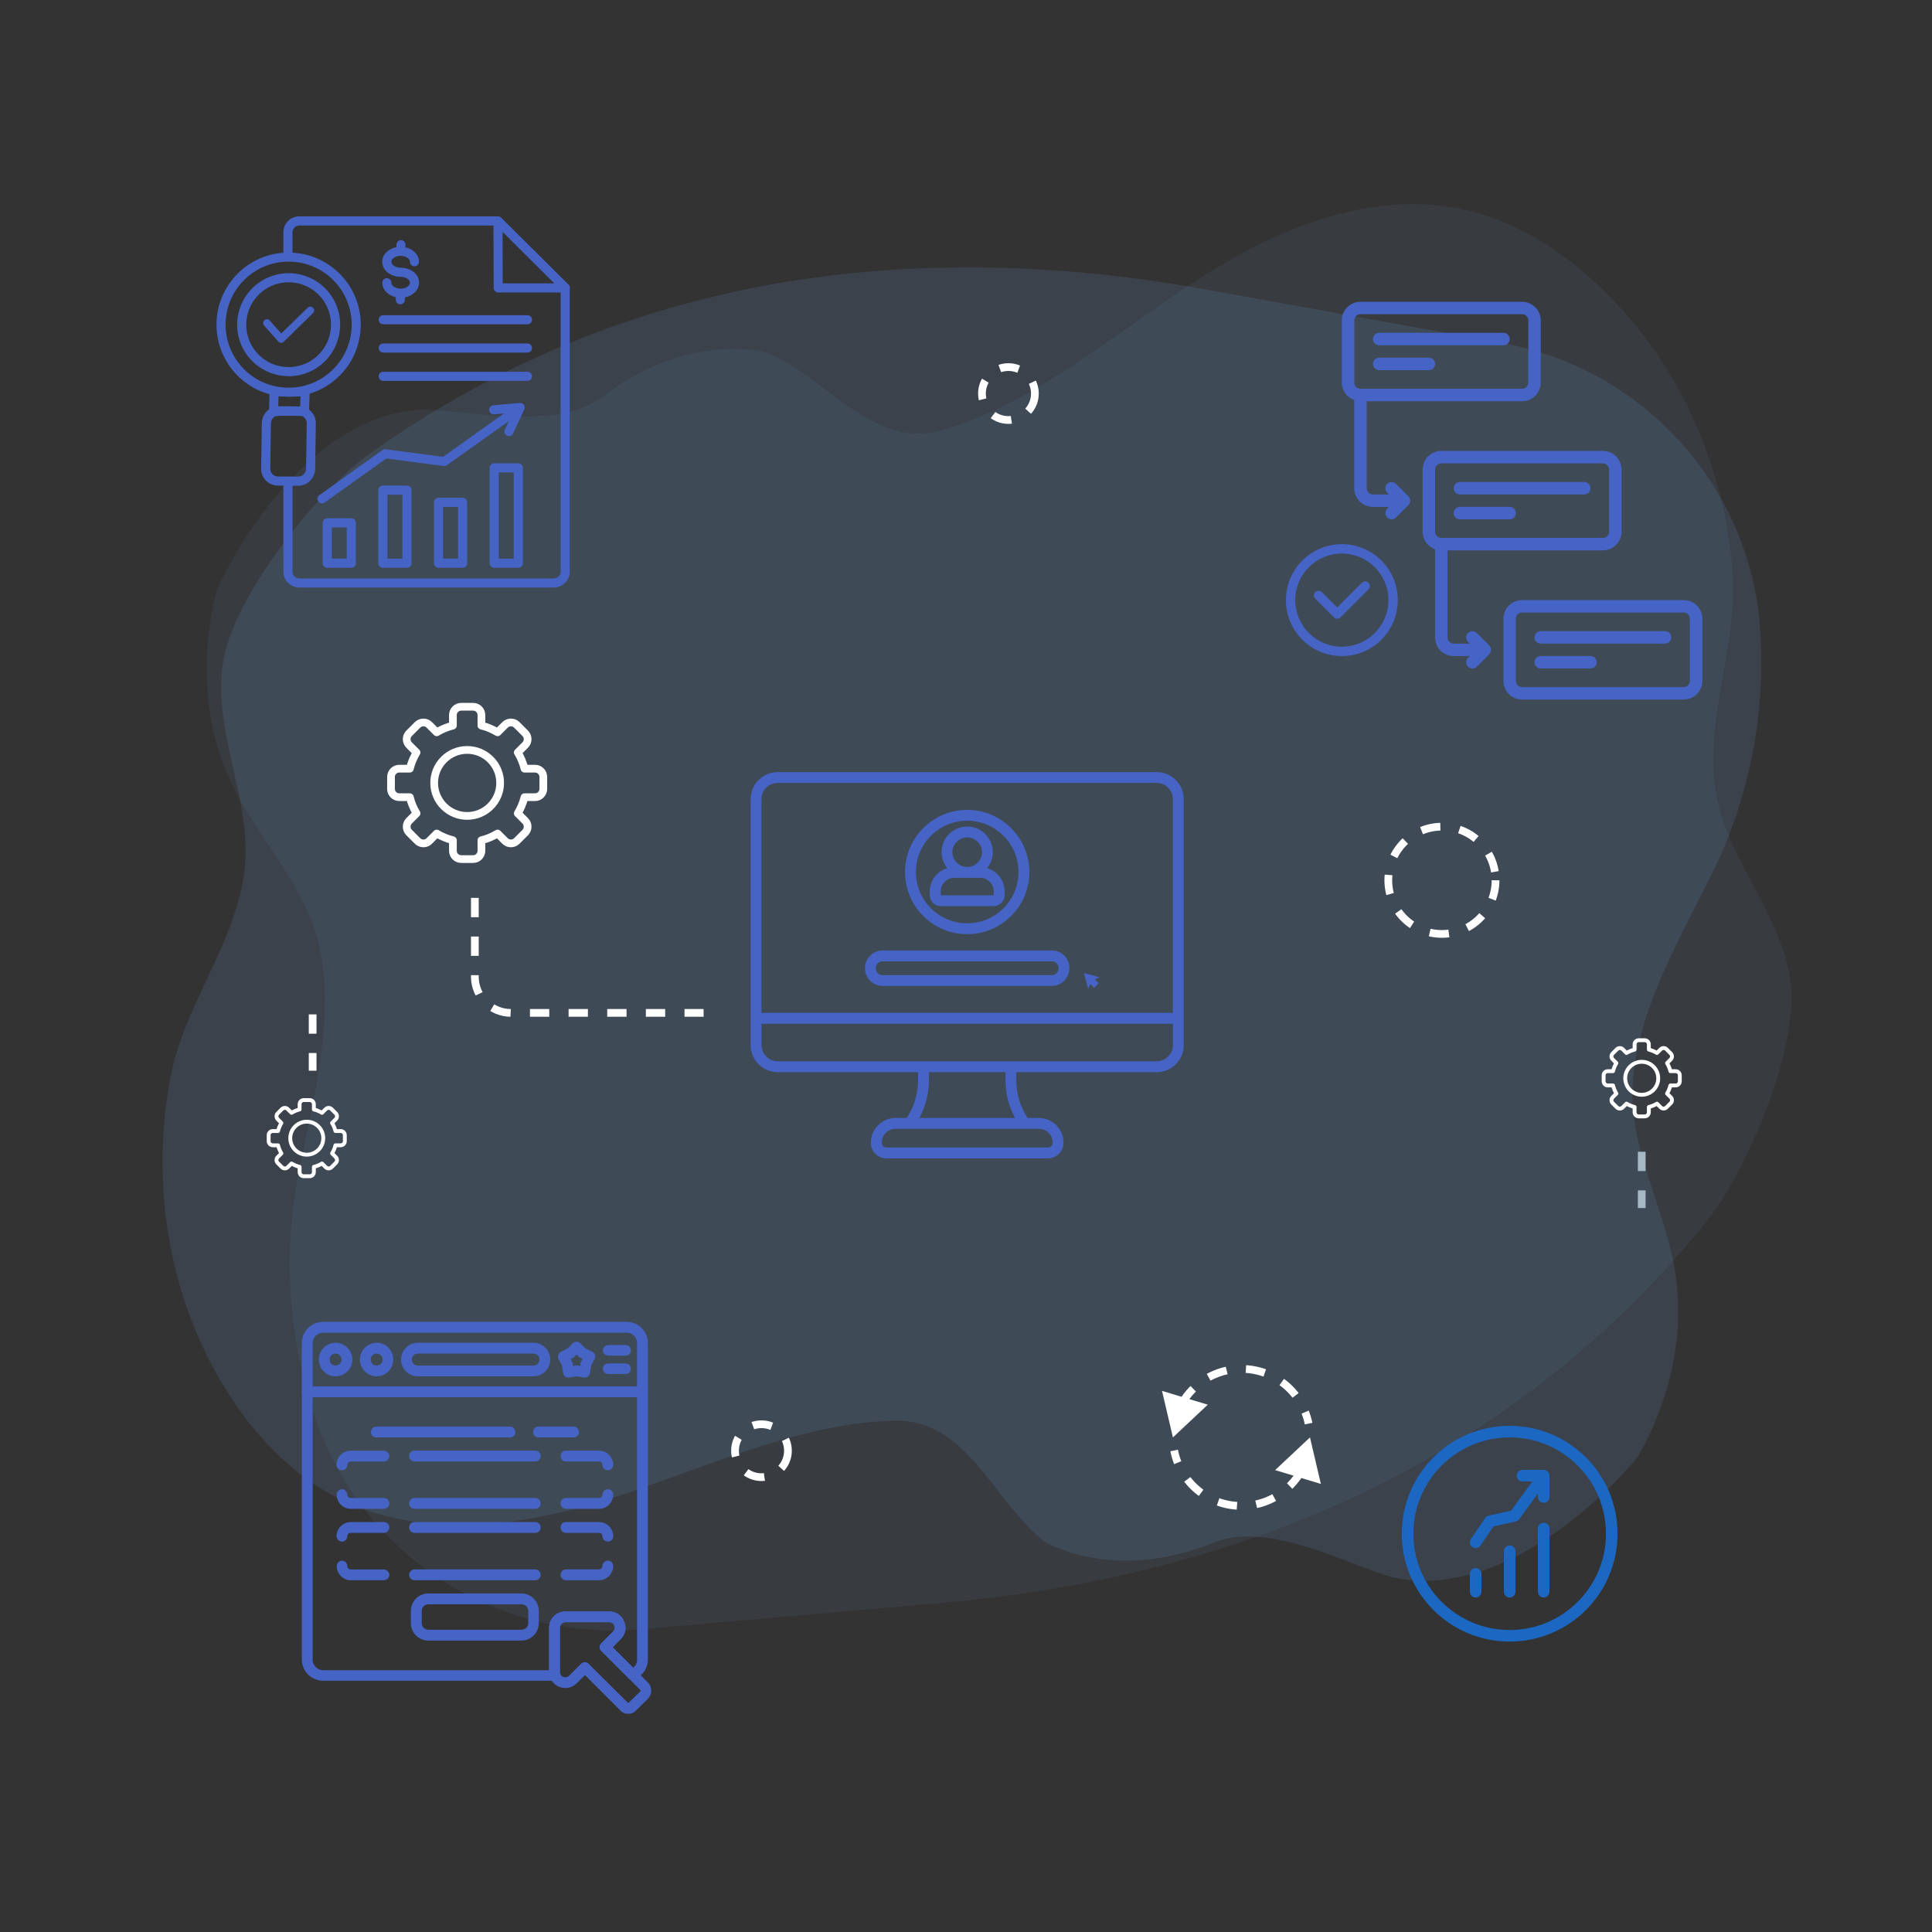 <?xml version="1.0" encoding="UTF-8"?>
<svg id="Layer_1" data-name="Layer 1" xmlns="http://www.w3.org/2000/svg" viewBox="0 0 500 500">
  <rect x="0" y="0" width="500" height="500" fill="#333333" stroke="none"/>
  <defs>
    <style>
      .cls-1 {
        fill-rule: evenodd;
      }

      .cls-1, .cls-2 {
        fill: #4664c6;
      }

      .cls-3 {
        opacity: .3;
      }

      .cls-4 {
        fill: #fff;
      }

      .cls-5, .cls-6, .cls-7, .cls-8, .cls-9, .cls-10, .cls-11 {
        fill: none;
      }

      .cls-6, .cls-7, .cls-9, .cls-10 {
        stroke: #fff;
      }

      .cls-6, .cls-7, .cls-9, .cls-11 {
        stroke-width: 2px;
      }

      .cls-6, .cls-9, .cls-11 {
        stroke-miterlimit: 10;
      }

      .cls-6, .cls-11 {
        stroke-dasharray: 5;
      }

      .cls-7, .cls-8, .cls-10 {
        stroke-linecap: round;
        stroke-linejoin: round;
      }

      .cls-8 {
        stroke: #1b67c1;
        stroke-width: 3px;
      }

      .cls-9 {
        stroke-dasharray: 5 5;
      }

      .cls-11 {
        stroke: #a5b8c4;
      }

      .cls-12 {
        fill: rgba(110, 156, 224, .28);
      }

      .cls-13 {
        opacity: .5;
      }
    </style>
  </defs>
  <g>
    <g class="cls-13">
      <path class="cls-12" d="M57.78,171.14c-.55,3.13-.64,6.3-.48,9.42.8,15.27,8,30.08,5.86,45.58-2.6,18.62-15.46,34.01-18.99,52.4-5.26,27.18-.75,56.13,13.57,79.93,6.91,11.44,16.08,21.66,27.5,28.06,17.66,9.84,38.93,9.55,58.38,5.2,28.96-6.41,58.04-23.44,87.99-24.05,7.71-.18,13.52,3.41,18.44,8.38,5.64,5.59,10.18,12.96,15.55,18.5,1.37,1.43,2.83,2.84,4.27,4.17,0,0,17.83,11.28,44.4.43,14.79-6.04,38.38,7.74,47.6,9.36,32.18,5.63,61.97-31.42,61.97-31.42,1.37-2.44,2.64-4.87,3.73-7.36,5.96-13.25,8.39-27.98,5.6-42.69-2.99-15.5-11.43-30.14-10.67-45.89.91-19.73,12.99-39.42,21.28-56.59,9.2-19.01,13.27-40.62,11.72-61.9-.04-.26-.06-.44-.01-.72-3-36.72-30.59-66.66-66.76-73.18l-77.04-13.91c-20.67-3.75-40.99-5.66-60.96-5.65-13.49,0-26.87.81-40.01,2.65-2.91.41-5.73.81-8.63,1.3-37.85,6.49-73.86,20.9-106.87,44.6-13.79,10.03-34.68,36.71-37.47,53.38Z"/>
    </g>
    <g class="cls-3">
      <path class="cls-12" d="M463.49,255.16c-.29-3.17-1.03-6.24-2.02-9.21-4.78-14.52-15.63-26.92-17.64-42.43-2.39-18.65,5.97-36.87,4.54-55.55-2.07-27.61-14.04-54.35-34.11-73.55-9.68-9.22-21.21-16.67-33.91-19.84-19.63-4.85-40.07,1.03-57.69,10.34-26.25,13.8-49.83,37.88-78.57,46.34-7.39,2.2-13.94.27-20-3.24-6.91-3.91-13.23-9.82-19.87-13.76-1.7-1.02-3.47-2-5.22-2.9,0,0-20.17-6.2-42.95,11.26-12.68,9.72-39.06,2.62-48.39,3.49-32.53,3.03-51.53,46.61-51.53,46.61-.68,2.71-1.27,5.39-1.67,8.08-2.27,14.35-.74,29.2,5.82,42.66,6.96,14.17,18.95,26.07,22.37,41.47,4.31,19.28-2.17,41.44-5.65,60.19-3.88,20.76-2.12,42.68,4.97,62.8.11.25.18.41.2.69,12.55,34.64,47.04,56.27,83.65,53.05l77.99-6.84c20.93-1.82,41.04-5.32,60.3-10.58,13.01-3.55,25.71-7.84,37.9-13.08,2.7-1.16,5.32-2.28,7.98-3.53,34.81-16.21,65.77-39.59,91.38-71.13,10.67-13.3,23.81-44.54,22.11-61.35Z"/>
    </g>
    <g>
      <path class="cls-2" d="M299.35,199.82h-98.08c-3.87,0-7.01,3.14-7.01,7.01v63.64c0,3.85,3.14,7.01,7.01,7.01h36.33v2.07c0,3.52-1.03,6.9-2.93,9.78h-2.9c-3.53,0-6.4,2.87-6.4,6.4,0,2.24,1.81,4.05,4.03,4.05h41.81c2.23,0,4.03-1.81,4.03-4.05,0-3.53-2.87-6.4-6.4-6.4h-2.9c-1.89-2.88-2.93-6.26-2.93-9.78v-2.07h36.33c3.87,0,7.01-3.15,7.01-7.01v-63.64c0-3.87-3.13-7.01-7-7.01h0ZM268.85,292.13c1.99,0,3.6,1.63,3.6,3.6,0,.68-.55,1.25-1.23,1.25h-41.81c-.68,0-1.23-.56-1.23-1.25,0-1.98,1.61-3.6,3.6-3.6h37.08,0ZM262.7,289.33h-24.77c1.61-2.98,2.48-6.32,2.48-9.78v-2.07h19.81v2.07c0,3.46.87,6.8,2.48,9.78ZM303.55,270.47c0,2.31-1.89,4.2-4.2,4.2h-98.08c-2.31,0-4.2-1.89-4.2-4.2v-5.52h106.49v5.52ZM303.55,262.14h-106.49v-55.32c0-2.31,1.89-4.2,4.2-4.2h98.08c2.31,0,4.2,1.89,4.2,4.2v55.32Z"/>
      <path class="cls-2" d="M280.51,251.82l1.12,4.09.51-1.26,1.01,1.01,1.19-1.19-1.01-1.01,1.26-.52-4.09-1.12Z"/>
      <path class="cls-2" d="M272.21,245.99h-43.8c-2.51,0-4.55,2.03-4.55,4.54v.08c0,2.51,2.05,4.55,4.55,4.55h43.8c2.51,0,4.55-2.05,4.55-4.64s-2.05-4.54-4.55-4.54ZM272.21,252.36h-43.8c-.97,0-1.75-.78-1.75-1.75v-.08c0-.97.78-1.74,1.75-1.74h43.8c.97,0,1.75.77,1.75,1.82,0,.97-.78,1.75-1.75,1.75h0Z"/>
      <path class="cls-2" d="M250.31,241.76c8.87,0,16.09-7.21,16.09-16.07s-7.21-16.09-16.09-16.09-16.09,7.21-16.09,16.09,7.21,16.07,16.09,16.07ZM250.31,212.4c7.33,0,13.28,5.95,13.28,13.28s-5.95,13.27-13.28,13.27-13.28-5.95-13.28-13.27,5.95-13.28,13.28-13.28Z"/>
      <path class="cls-2" d="M243.48,234.5h13.68c1.55,0,2.83-1.26,2.83-2.82v-.98c0-2.86-1.92-5.25-4.53-6.04.91-1.13,1.48-2.55,1.48-4.12,0-3.66-2.97-6.63-6.63-6.63s-6.63,2.97-6.63,6.63c0,1.57.57,2.98,1.48,4.12-2.61.78-4.53,3.18-4.53,6.04v.98c0,1.55,1.28,2.82,2.83,2.82h0ZM250.31,216.72c2.1,0,3.83,1.71,3.83,3.83s-1.72,3.83-3.83,3.83-3.83-1.72-3.83-3.83,1.72-3.83,3.83-3.83ZM243.45,230.7c0-1.95,1.58-3.53,3.53-3.53h6.67c1.95,0,3.53,1.58,3.53,3.53l-.03,1h-13.71v-1Z"/>
    </g>
    <path class="cls-2" d="M361.28,125.22c-.63-.63-1.64-.63-2.28,0-.63.63-.63,1.64,0,2.28l.47.47h-4.16c-.89,0-1.61-.72-1.61-1.61v-22.52h40.21c2.66,0,4.83-2.16,4.83-4.83v-16.08c0-2.66-2.16-4.83-4.83-4.83h-41.82c-2.66,0-4.83,2.16-4.83,4.83v16.08c0,2.1,1.35,3.86,3.22,4.53v22.82c0,2.66,2.16,4.83,4.83,4.83h4.16l-.47.47c-.63.63-.63,1.64,0,2.28.31.31.72.47,1.14.47s.82-.16,1.14-.47l3.22-3.22c.63-.63.63-1.64,0-2.28l-3.22-3.22ZM350.49,82.93c0-.89.72-1.61,1.61-1.61h41.82c.89,0,1.61.72,1.61,1.61v16.08c0,.89-.72,1.61-1.61,1.61h-41.82c-.89,0-1.61-.72-1.61-1.61v-16.08ZM355.32,87.75c0-.89.72-1.61,1.61-1.61h32.17c.89,0,1.61.72,1.61,1.61s-.72,1.61-1.61,1.61h-32.17c-.89,0-1.61-.72-1.61-1.61ZM355.32,94.19c0-.89.72-1.61,1.61-1.61h12.87c.89,0,1.61.72,1.61,1.61s-.72,1.61-1.61,1.61h-12.87c-.89,0-1.61-.72-1.61-1.61ZM376.22,126.35c0-.89.72-1.61,1.61-1.61h32.17c.89,0,1.61.72,1.61,1.61s-.72,1.61-1.61,1.61h-32.17c-.89,0-1.61-.72-1.61-1.61ZM376.22,132.79c0-.89.72-1.61,1.61-1.61h12.87c.89,0,1.61.72,1.61,1.61s-.72,1.61-1.61,1.61h-12.87c-.89,0-1.61-.72-1.61-1.61ZM435.74,155.3h-41.82c-2.66,0-4.83,2.16-4.83,4.83v16.08c0,2.66,2.16,4.83,4.83,4.83h41.82c2.66,0,4.83-2.16,4.83-4.83v-16.08c0-2.66-2.16-4.83-4.83-4.83ZM437.34,176.21c0,.89-.72,1.61-1.61,1.61h-41.82c-.89,0-1.61-.72-1.61-1.61v-16.08c0-.89.72-1.61,1.61-1.61h41.82c.89,0,1.61.72,1.61,1.61v16.08ZM432.52,164.95c0,.89-.72,1.61-1.61,1.61h-32.17c-.89,0-1.61-.72-1.61-1.61s.72-1.61,1.61-1.61h32.17c.89,0,1.61.72,1.61,1.61ZM413.22,171.39c0,.89-.72,1.61-1.61,1.61h-12.87c-.89,0-1.61-.72-1.61-1.61s.72-1.61,1.61-1.61h12.87c.89,0,1.61.72,1.61,1.61ZM382.19,163.82c-.63-.63-1.64-.63-2.28,0-.63.63-.63,1.64,0,2.28l.47.47h-4.16c-.89,0-1.61-.72-1.61-1.61v-22.52h40.21c2.66,0,4.83-2.16,4.83-4.83v-16.08c0-2.66-2.16-4.83-4.83-4.83h-41.82c-2.66,0-4.83,2.16-4.83,4.83v16.08c0,2.1,1.35,3.86,3.22,4.53v22.82c0,2.66,2.16,4.83,4.83,4.83h4.16l-.47.47c-.63.63-.63,1.64,0,2.28.31.31.72.47,1.14.47s.82-.16,1.14-.47l3.22-3.22c.63-.63.63-1.64,0-2.28l-3.22-3.22ZM371.4,121.53c0-.89.72-1.61,1.61-1.61h41.82c.89,0,1.61.72,1.61,1.61v16.08c0,.89-.72,1.61-1.61,1.61h-41.82c-.89,0-1.61-.72-1.61-1.61v-16.08ZM347.27,140.83c-7.98,0-14.48,6.49-14.48,14.48s6.49,14.48,14.48,14.48,14.48-6.49,14.48-14.48-6.49-14.48-14.48-14.48ZM347.27,167.37c-6.65,0-12.06-5.41-12.06-12.06s5.41-12.06,12.06-12.06,12.06,5.41,12.06,12.06-5.41,12.06-12.06,12.06ZM354.16,150.83c.47.47.47,1.23,0,1.71l-7.24,7.24c-.24.24-.54.35-.85.35s-.62-.12-.85-.35l-4.83-4.83c-.47-.47-.47-1.23,0-1.71.47-.47,1.23-.47,1.71,0l3.97,3.97,6.38-6.38c.47-.47,1.23-.47,1.71,0h0Z"/>
    <path class="cls-1" d="M130.06,60.01l.04,13.32h13.37l-13.41-13.32ZM68.34,84.25c-.36-.4-.32-1.02.08-1.38.4-.36,1.02-.32,1.38.08l3,3.36,6.83-6.68c.93-.9,2.3.5,1.37,1.4l-7.56,7.4c-.43.4-1.05.36-1.42-.05l-3.68-4.14ZM103.67,71.64h-.03c-2.38,0-4.72-1.53-4.72-3.89h0c0-2,1.73-3.42,3.67-3.79v-.64c.02-.65.55-1.17,1.19-1.16.65,0,1.17.54,1.16,1.19v.65c1.84.42,3.47,1.81,3.49,3.74,0,.65-.52,1.18-1.16,1.18-.65,0-1.18-.52-1.18-1.16-.01-1.3-2.66-2.17-4.22-.99-.36.27-.58.62-.58.98h0c0,.95,1.31,1.53,2.38,1.53h0s.06,0,.06,0h0c2.38,0,4.72,1.53,4.72,3.89h0c0,2-1.73,3.42-3.67,3.79v.64c-.02.65-.55,1.17-1.19,1.16-.65,0-1.17-.54-1.16-1.19v-.65c-1.84-.42-3.47-1.81-3.49-3.74,0-.65.52-1.18,1.16-1.18s1.18.52,1.18,1.16c.01,1.3,2.66,2.17,4.22.99.36-.27.58-.62.58-.98h0c0-.95-1.31-1.53-2.38-1.53h0s-.03,0-.03,0ZM74.57,70.71c-7.36.07-13.27,6.1-13.19,13.45.07,7.34,6,13.2,13.44,13.2h0c7.3-.05,13.21-5.98,13.21-13.45h0c-.04-7.33-6.08-13.28-13.45-13.2h0ZM82.38,76.19c-4.33-4.24-11.27-4.18-15.52.16-4.24,4.33-4.18,11.27.15,15.52,2.05,2.01,4.72,3.13,7.8,3.13h0c3.02-.03,5.75-1.28,7.72-3.29,2.01-2.05,3.13-4.72,3.13-7.8h0c-.03-3.02-1.28-5.75-3.29-7.72h0ZM80.12,101.89c3.03-.92,5.74-2.59,7.9-4.79,3.39-3.45,5.34-8.05,5.34-13.24h0c-.06-9.84-7.85-17.95-17.66-18.46v-5.29c0-.96.79-1.75,1.75-1.75h50.26l.05,16.16c0,.65.53,1.17,1.17,1.17h0s16.16,0,16.16,0v72.26c0,.96-.79,1.75-1.75,1.75h-65.88c-.96,0-1.75-.78-1.75-1.74v-22.26s1.43,0,1.43,0c2.4.01,4.38-1.93,4.42-4.34.06-3.94.13-7.88.18-11.82.01-1.41-.67-2.7-1.75-3.5l.14-4.15ZM78.26,107.72s-.05,0-.08-.02l-.76-.09h0s-5.23,0-5.23,0h0s-.77.1-.77.1c-.07.02-.14.03-.21.03-.17.09-.33.21-.47.35-.38.37-.62.87-.62,1.42l-.18,11.81c0,1.08.88,1.98,1.95,1.99l5.26.03c1.11,0,2.04-.91,2.06-2.02l.18-11.81c0-.77-.45-1.46-1.13-1.79h0ZM69.64,105.96l.1-3.93c-7.93-2.18-13.63-9.38-13.71-17.82-.1-9.88,7.52-18.1,17.31-18.8v-5.31c0-2.26,1.84-4.11,4.11-4.11h51.43c.35,0,.67.16.89.41l17.32,17.21c.25.22.41.54.41.89,0,.13-.02.24-.05.35v73.09c0,2.26-1.84,4.11-4.11,4.11h-65.89c-2.26,0-4.11-1.84-4.11-4.11v-22.26c-.5,0-.99,0-1.49-.02-2.4-.04-4.29-2-4.27-4.35.05-3.94.12-7.88.18-11.82.02-1.45.75-2.74,1.88-3.54h0ZM73.99,100.33h.88c4.43,0,8.59-1.94,11.48-4.88,2.9-2.96,4.68-7.02,4.66-11.49,0-.04,0-.07,0-.11h0c-.04-4.5-1.91-8.56-4.89-11.48-2.96-2.9-7.02-4.68-11.49-4.66h-.19c-4.47.07-8.49,1.93-11.39,4.89-6.31,6.43-6.21,16.76.23,23.07,2.79,2.74,6.55,4.48,10.72,4.65h0ZM77.68,105.19l.08-2.6-2.88.09h0s-2.79-.1-2.79-.1l-.08,2.57c.06,0,.12,0,.18,0,1.75,0,3.53-.01,5.28.03.07,0,.14,0,.21.01h0ZM127.87,107.24l2.54-.22-15.74,11.21-14.82-1.95c-.3-.05-.61.01-.87.2l-16.33,11.66c-.53.38-.65,1.11-.27,1.64.38.53,1.11.65,1.64.27l15.95-11.4,14.85,1.96c.31.04.6-.04.83-.21l16.03-11.41-1.03,2.21c-.27.59-.01,1.29.58,1.56.59.27,1.29.01,1.56-.58l2.87-6.17c.46-.91-.27-1.81-1.14-1.73l-6.85.61c-.65.05-1.13.62-1.07,1.28.06.65.63,1.12,1.28,1.07h0ZM89.74,136.5h-3.87v8.08h3.87v-8.08ZM84.69,134.14c-.65,0-1.18.53-1.18,1.18v10.44c0,.65.53,1.18,1.18,1.18h6.23c.65,0,1.18-.53,1.18-1.18v-10.44c0-.65-.53-1.18-1.18-1.18h-6.23ZM104.14,128.02h-3.87v16.56h3.87v-16.56ZM99.09,125.66c-.65,0-1.18.53-1.18,1.18v18.92c0,.65.53,1.18,1.18,1.18h6.23c.65,0,1.18-.53,1.18-1.18v-18.92c0-.65-.53-1.18-1.18-1.18h-6.23ZM118.55,131.19h-3.87v13.39h3.87v-13.39ZM113.5,128.83c-.65,0-1.18.53-1.18,1.18v15.75c0,.65.53,1.18,1.18,1.18h6.23c.65,0,1.18-.53,1.18-1.18v-15.75c0-.65-.53-1.18-1.18-1.18h-6.23ZM132.95,122.26h-3.87v22.32h3.87v-22.32ZM127.91,119.9c-.65,0-1.18.53-1.18,1.18v24.68c0,.65.53,1.18,1.18,1.18h6.23c.65,0,1.18-.53,1.18-1.18v-24.68c0-.65-.53-1.18-1.18-1.18h-6.23ZM99.18,98.57h37.33c.65,0,1.18-.53,1.18-1.18s-.53-1.18-1.18-1.18h-37.33c-.65,0-1.18.53-1.18,1.18,0,.65.53,1.18,1.18,1.18ZM99.18,91.25h37.33c.65,0,1.18-.53,1.18-1.18s-.53-1.18-1.18-1.18h-37.33c-.65,0-1.18.52-1.18,1.17,0,.65.53,1.18,1.18,1.18ZM99.18,83.93h37.33c.65,0,1.18-.53,1.18-1.18s-.53-1.18-1.18-1.18h-37.33c-.65,0-1.18.52-1.18,1.17,0,.65.53,1.18,1.18,1.18Z"/>
    <g>
      <path class="cls-1" d="M143.66,434.98h-60.01c-3.03,0-5.53-2.44-5.53-5.47v-69.29c0-.77.65-1.43,1.43-1.43h86.75c.77,0,1.37.65,1.37,1.43v69.29c0,2.26-1.43,4.28-3.57,5.11-.48.18-1.07.06-1.43-.3l-7.07-7.07c-.24-.24-.42-.59-.42-.95s.18-.71.42-1.01l3.09-3.09c.42-.42.53-.95.3-1.49-.24-.59-.65-.89-1.25-.89h-11.47c-.77,0-1.37.65-1.37,1.43v11.41c0,.18,0,.36.06.48.18.42.12.89-.18,1.25-.24.36-.65.59-1.13.59h0ZM80.91,361.6v67.92c0,1.49,1.25,2.73,2.73,2.73h58.47v-10.99c0-2.32,1.9-4.22,4.16-4.22h11.47c1.66,0,3.15,1.01,3.8,2.61.71,1.6.36,3.33-.89,4.52l-2.08,2.14,5.29,5.29c.65-.48,1.01-1.25,1.01-2.08v-67.92h-83.96Z"/>
      <path class="cls-1" d="M86.85,356.19c-2.38,0-4.34-1.96-4.34-4.34s1.96-4.34,4.34-4.34,4.34,1.96,4.34,4.34-1.96,4.34-4.34,4.34ZM86.85,350.3c-.89,0-1.55.71-1.55,1.55s.65,1.55,1.55,1.55c.83,0,1.55-.71,1.55-1.55s-.71-1.55-1.55-1.55Z"/>
      <path class="cls-1" d="M97.49,356.19c-2.38,0-4.34-1.96-4.34-4.34s1.96-4.34,4.34-4.34,4.28,1.96,4.28,4.34-1.9,4.34-4.28,4.34ZM97.49,350.3c-.89,0-1.55.71-1.55,1.55s.65,1.55,1.55,1.55c.83,0,1.55-.71,1.55-1.55s-.71-1.55-1.55-1.55Z"/>
      <path class="cls-1" d="M138.07,356.19h-29.95c-2.38,0-4.34-1.96-4.34-4.34s1.96-4.34,4.34-4.34h29.95c2.38,0,4.34,1.96,4.34,4.34s-1.96,4.34-4.34,4.34ZM108.12,350.3c-.89,0-1.55.71-1.55,1.55s.65,1.55,1.55,1.55h29.95c.89,0,1.55-.71,1.55-1.55s-.65-1.55-1.55-1.55h-29.95Z"/>
      <path class="cls-1" d="M151.32,356.49h-.24l-1.84-.3-1.9.3c-.36.06-.77,0-1.07-.24s-.48-.53-.53-.95l-.3-1.9-.89-1.66c-.18-.36-.18-.71-.06-1.07.12-.36.36-.65.65-.83l1.72-.83,1.37-1.37c.53-.53,1.49-.53,1.96,0l1.37,1.37,1.72.83c.3.18.59.48.71.83.12.36.06.71-.12,1.07l-.89,1.66-.3,1.9c0,.42-.24.71-.53.95-.24.18-.53.24-.83.24h0ZM147.7,351.67l.3.65c.12.18.12.3.18.48l.12.71.71-.12c.12-.06.3-.06.48,0l.71.12.06-.71c.06-.18.12-.3.18-.48l.36-.65-.65-.3c-.18-.06-.3-.18-.42-.3l-.48-.53-.53.53c-.12.12-.24.24-.36.3l-.65.3Z"/>
      <path class="cls-1" d="M161.9,350.84h-4.46c-.77,0-1.43-.59-1.43-1.37s.65-1.37,1.43-1.37h4.46c.77,0,1.37.59,1.37,1.37s-.59,1.37-1.37,1.37Z"/>
      <path class="cls-1" d="M161.9,355.59h-4.46c-.77,0-1.43-.59-1.43-1.37s.65-1.37,1.43-1.37h4.46c.77,0,1.37.59,1.37,1.37s-.59,1.37-1.37,1.37Z"/>
      <path class="cls-1" d="M166.29,361.6h-86.75c-.77,0-1.43-.59-1.43-1.37v-12.66c0-3.03,2.5-5.47,5.53-5.47h78.55c3.03,0,5.47,2.44,5.47,5.47v12.66c0,.77-.59,1.37-1.37,1.37h0ZM80.91,358.8h83.96v-11.23c0-1.49-1.19-2.67-2.67-2.67h-78.55c-1.49,0-2.73,1.19-2.73,2.67v11.23Z"/>
      <path class="cls-1" d="M148.47,372h-9.15c-.71,0-1.37-.59-1.37-1.37s.65-1.43,1.37-1.43h9.15c.71,0,1.37.65,1.37,1.43s-.65,1.37-1.37,1.37ZM132.01,372h-34.64c-.77,0-1.37-.59-1.37-1.37s.59-1.43,1.37-1.43h34.64c.77,0,1.37.65,1.37,1.43s-.59,1.37-1.37,1.37Z"/>
      <path class="cls-1" d="M155.07,390.48h-8.62c-.77,0-1.37-.59-1.37-1.37s.59-1.43,1.37-1.43h8.62c.48,0,.83-.36.83-.83,0-.77.65-1.43,1.43-1.43s1.37.65,1.37,1.43c0,1.96-1.66,3.63-3.63,3.63ZM138.55,390.48h-31.31c-.71,0-1.37-.59-1.37-1.37s.65-1.43,1.37-1.43h31.31c.77,0,1.37.65,1.37,1.43s-.59,1.37-1.37,1.37ZM99.33,390.48h-8.56c-2.02,0-3.63-1.66-3.63-3.63,0-.77.59-1.43,1.37-1.43s1.37.65,1.37,1.43c0,.48.42.83.89.83h8.56c.77,0,1.43.65,1.43,1.43s-.65,1.37-1.43,1.37h0ZM157.33,380.49c-.77,0-1.43-.65-1.43-1.37,0-.53-.36-.89-.83-.89h-8.62c-.77,0-1.37-.65-1.37-1.43,0-.71.59-1.37,1.37-1.37h8.62c1.96,0,3.63,1.66,3.63,3.68,0,.71-.59,1.37-1.37,1.37ZM88.52,380.49c-.77,0-1.43-.65-1.43-1.37,0-2.02,1.66-3.68,3.68-3.68h8.56c.77,0,1.43.65,1.43,1.37,0,.77-.65,1.43-1.43,1.43h-8.56c-.48,0-.89.42-.89.89,0,.71-.59,1.37-1.37,1.37ZM138.55,378.23h-31.31c-.71,0-1.37-.65-1.37-1.43,0-.71.65-1.37,1.37-1.37h31.31c.77,0,1.37.65,1.37,1.37,0,.77-.59,1.43-1.37,1.43Z"/>
      <path class="cls-1" d="M155.07,408.96h-8.62c-.77,0-1.37-.65-1.37-1.37,0-.77.59-1.43,1.37-1.43h8.62c.48,0,.83-.42.83-.89,0-.71.65-1.37,1.43-1.37s1.37.65,1.37,1.37c0,2.02-1.66,3.68-3.63,3.68h0ZM138.55,408.96h-31.31c-.71,0-1.37-.65-1.37-1.37,0-.77.65-1.43,1.37-1.43h31.31c.77,0,1.37.65,1.37,1.43,0,.71-.59,1.37-1.37,1.37ZM99.33,408.96h-8.56c-2.02,0-3.63-1.66-3.63-3.68,0-.71.59-1.37,1.37-1.37s1.37.65,1.37,1.37c0,.48.42.89.89.89h8.56c.77,0,1.43.65,1.43,1.43,0,.71-.65,1.37-1.43,1.37h0ZM157.33,398.97c-.77,0-1.43-.65-1.43-1.43,0-.48-.36-.83-.83-.83h-8.62c-.77,0-1.37-.65-1.37-1.43s.59-1.37,1.37-1.37h8.62c1.96,0,3.63,1.66,3.63,3.63,0,.77-.59,1.43-1.37,1.43ZM88.52,398.97c-.77,0-1.43-.65-1.43-1.43,0-1.96,1.66-3.63,3.68-3.63h8.56c.77,0,1.43.59,1.43,1.37s-.65,1.43-1.43,1.43h-8.56c-.48,0-.89.36-.89.83,0,.77-.59,1.43-1.37,1.43ZM138.55,396.71h-31.31c-.71,0-1.37-.65-1.37-1.43s.65-1.37,1.37-1.37h31.31c.77,0,1.37.59,1.37,1.37s-.59,1.43-1.37,1.43Z"/>
      <path class="cls-1" d="M134.92,424.58h-24.07c-2.5,0-4.52-2.02-4.52-4.52v-3.15c0-2.5,2.02-4.52,4.52-4.52h24.07c2.5,0,4.52,2.02,4.52,4.52v3.15c0,2.5-2.02,4.52-4.52,4.52ZM110.86,415.19c-.95,0-1.72.77-1.72,1.72v3.15c0,.95.77,1.72,1.72,1.72h24.07c1.01,0,1.78-.77,1.78-1.72v-3.15c0-.95-.77-1.72-1.78-1.72h-24.07Z"/>
      <path class="cls-1" d="M162.55,443.54c-.77,0-1.49-.3-2.02-.89l-9.15-9.15-2.14,2.14c-1.19,1.19-2.97,1.55-4.58.89-1.55-.65-2.56-2.14-2.56-3.86v-11.41c0-2.32,1.9-4.22,4.16-4.22h11.47c1.72,0,3.15,1.01,3.8,2.61s.36,3.33-.89,4.52l-2.08,2.14,9.15,9.15c.53.53.83,1.31.83,2.08s-.3,1.49-.83,2.08l-3.09,3.03c-.53.59-1.25.89-2.08.89h0ZM151.39,430.17c.3,0,.65.12.95.42l10.16,10.1c.06.06.12.06.18,0l3.09-3.03c.06-.06.06-.18,0-.24l-10.16-10.16c-.53-.53-.53-1.43,0-1.96l3.09-3.09c.42-.42.53-.95.3-1.49-.24-.59-.65-.89-1.25-.89h-11.47c-.77,0-1.37.65-1.37,1.43v11.41c0,.59.3,1.07.83,1.31.53.18,1.13.12,1.55-.3l3.09-3.09c.3-.3.65-.42,1.01-.42h0Z"/>
    </g>
    <g>
      <g>
        <path class="cls-9" d="M305.79,363.38c3.03-5.43,8.83-9.11,15.5-9.11,8.57,0,15.72,6.08,17.37,14.16"/>
        <polygon class="cls-4" points="312.57 363.53 303.55 372 300.73 359.96 312.57 363.53"/>
      </g>
      <g>
        <path class="cls-9" d="M336.78,380.62c-3.03,5.43-8.83,9.11-15.5,9.11-8.63,0-15.82-6.17-17.41-14.34"/>
        <polygon class="cls-4" points="330 380.46 339.02 372 341.84 384.04 330 380.46"/>
      </g>
    </g>
    <g>
      <circle class="cls-7" cx="120.9" cy="202.62" r="8.54"/>
      <path class="cls-7" d="M138.47,198.93h-2.73c-.37-1.5-.96-2.9-1.74-4.19l1.93-1.93c.83-.83.83-2.2,0-3.03l-2.19-2.19c-.83-.83-2.2-.83-3.03,0l-1.93,1.93c-1.29-.77-2.69-1.36-4.19-1.74v-2.73c0-1.18-.96-2.14-2.14-2.14h-3.1c-1.18,0-2.14.96-2.14,2.14v2.73c-1.5.37-2.9.96-4.19,1.74l-1.93-1.93c-.83-.83-2.2-.83-3.03,0l-2.19,2.19c-.83.83-.83,2.2,0,3.03l1.93,1.93c-.77,1.29-1.36,2.69-1.74,4.19h-2.73c-1.18,0-2.14.96-2.14,2.14v3.1c0,1.18.96,2.14,2.14,2.14h2.73c.37,1.5.96,2.9,1.74,4.19l-1.93,1.93c-.83.83-.83,2.2,0,3.03l2.19,2.19c.83.83,2.2.83,3.03,0l1.93-1.93c1.29.77,2.69,1.36,4.19,1.74v2.73c0,1.18.96,2.14,2.14,2.14h3.1c1.18,0,2.14-.96,2.14-2.14v-2.73c1.5-.37,2.9-.96,4.19-1.74l1.93,1.93c.83.83,2.2.83,3.03,0l2.19-2.19c.83-.83.83-2.2,0-3.03l-1.93-1.93c.77-1.29,1.36-2.69,1.74-4.19h2.73c1.18,0,2.14-.96,2.14-2.14v-3.1c0-1.18-.96-2.14-2.14-2.14Z"/>
    </g>
    <g>
      <circle class="cls-10" cx="424.88" cy="279.06" r="4.27"/>
      <path class="cls-10" d="M433.66,277.22h-1.36c-.19-.75-.48-1.45-.87-2.1l.96-.96c.42-.42.42-1.1,0-1.52l-1.09-1.09c-.42-.42-1.1-.42-1.52,0l-.96.96c-.64-.39-1.35-.68-2.1-.87v-1.36c0-.59-.48-1.07-1.07-1.07h-1.55c-.59,0-1.07.48-1.07,1.07v1.36c-.75.19-1.45.48-2.1.87l-.96-.96c-.42-.42-1.1-.42-1.52,0l-1.09,1.09c-.42.42-.42,1.1,0,1.52l.96.96c-.39.64-.68,1.35-.87,2.1h-1.36c-.59,0-1.07.48-1.07,1.07v1.55c0,.59.48,1.07,1.07,1.07h1.36c.19.75.48,1.45.87,2.1l-.96.96c-.42.42-.42,1.1,0,1.52l1.09,1.09c.42.42,1.1.42,1.52,0l.96-.96c.64.39,1.35.68,2.1.87v1.36c0,.59.48,1.07,1.07,1.07h1.55c.59,0,1.07-.48,1.07-1.07v-1.36c.75-.19,1.45-.48,2.1-.87l.96.96c.42.42,1.1.42,1.52,0l1.09-1.09c.42-.42.42-1.1,0-1.52l-.96-.96c.39-.64.68-1.35.87-2.1h1.36c.59,0,1.07-.48,1.07-1.07v-1.55c0-.59-.48-1.07-1.07-1.07Z"/>
    </g>
    <g>
      <circle class="cls-10" cx="79.39" cy="294.56" r="4.27"/>
      <path class="cls-10" d="M88.17,292.71h-1.36c-.19-.75-.48-1.45-.87-2.1l.96-.96c.42-.42.42-1.1,0-1.52l-1.09-1.09c-.42-.42-1.1-.42-1.52,0l-.96.96c-.64-.39-1.35-.68-2.1-.87v-1.36c0-.59-.48-1.07-1.07-1.07h-1.55c-.59,0-1.07.48-1.07,1.07v1.36c-.75.19-1.45.48-2.1.87l-.96-.96c-.42-.42-1.1-.42-1.52,0l-1.09,1.09c-.42.42-.42,1.1,0,1.52l.96.96c-.39.64-.68,1.35-.87,2.1h-1.36c-.59,0-1.07.48-1.07,1.07v1.55c0,.59.48,1.07,1.07,1.07h1.36c.19.75.48,1.45.87,2.1l-.96.96c-.42.42-.42,1.1,0,1.52l1.09,1.09c.42.42,1.1.42,1.52,0l.96-.96c.64.39,1.35.68,2.1.87v1.36c0,.59.48,1.07,1.07,1.07h1.55c.59,0,1.07-.48,1.07-1.07v-1.36c.75-.19,1.45-.48,2.1-.87l.96.96c.42.42,1.1.42,1.52,0l1.09-1.09c.42-.42.42-1.1,0-1.52l-.96-.96c.39-.64.68-1.35.87-2.1h1.36c.59,0,1.07-.48,1.07-1.07v-1.55c0-.59-.48-1.07-1.07-1.07Z"/>
    </g>
    <path class="cls-6" d="M122.89,232.38v20.4c0,5.17,4.19,9.36,9.36,9.36h49.84"/>
    <circle class="cls-6" cx="260.98" cy="101.85" r="6.85"/>
    <circle class="cls-6" cx="197.07" cy="375.44" r="6.85"/>
    <circle class="cls-6" cx="373.17" cy="227.82" r="13.88"/>
    <line class="cls-11" x1="424.88" y1="298.07" x2="424.88" y2="312.64"/>
    <line class="cls-6" x1="80.91" y1="262.52" x2="80.91" y2="277.1"/>
    <g>
      <circle class="cls-8" cx="390.7" cy="396.92" r="26.42"/>
      <g>
        <g>
          <polyline class="cls-8" points="381.9 399.15 385.6 393.7 391.95 392.29 399.5 381.9 394.02 381.9"/>
          <line class="cls-8" x1="399.5" y1="387.42" x2="399.5" y2="382.2"/>
        </g>
        <line class="cls-8" x1="399.5" y1="395.59" x2="399.5" y2="411.94"/>
        <line class="cls-8" x1="390.7" y1="401.45" x2="390.7" y2="411.94"/>
        <line class="cls-8" x1="381.9" y1="407.32" x2="381.9" y2="411.94"/>
      </g>
    </g>
  </g>
  <rect class="cls-5" width="500" height="500"/>
</svg>